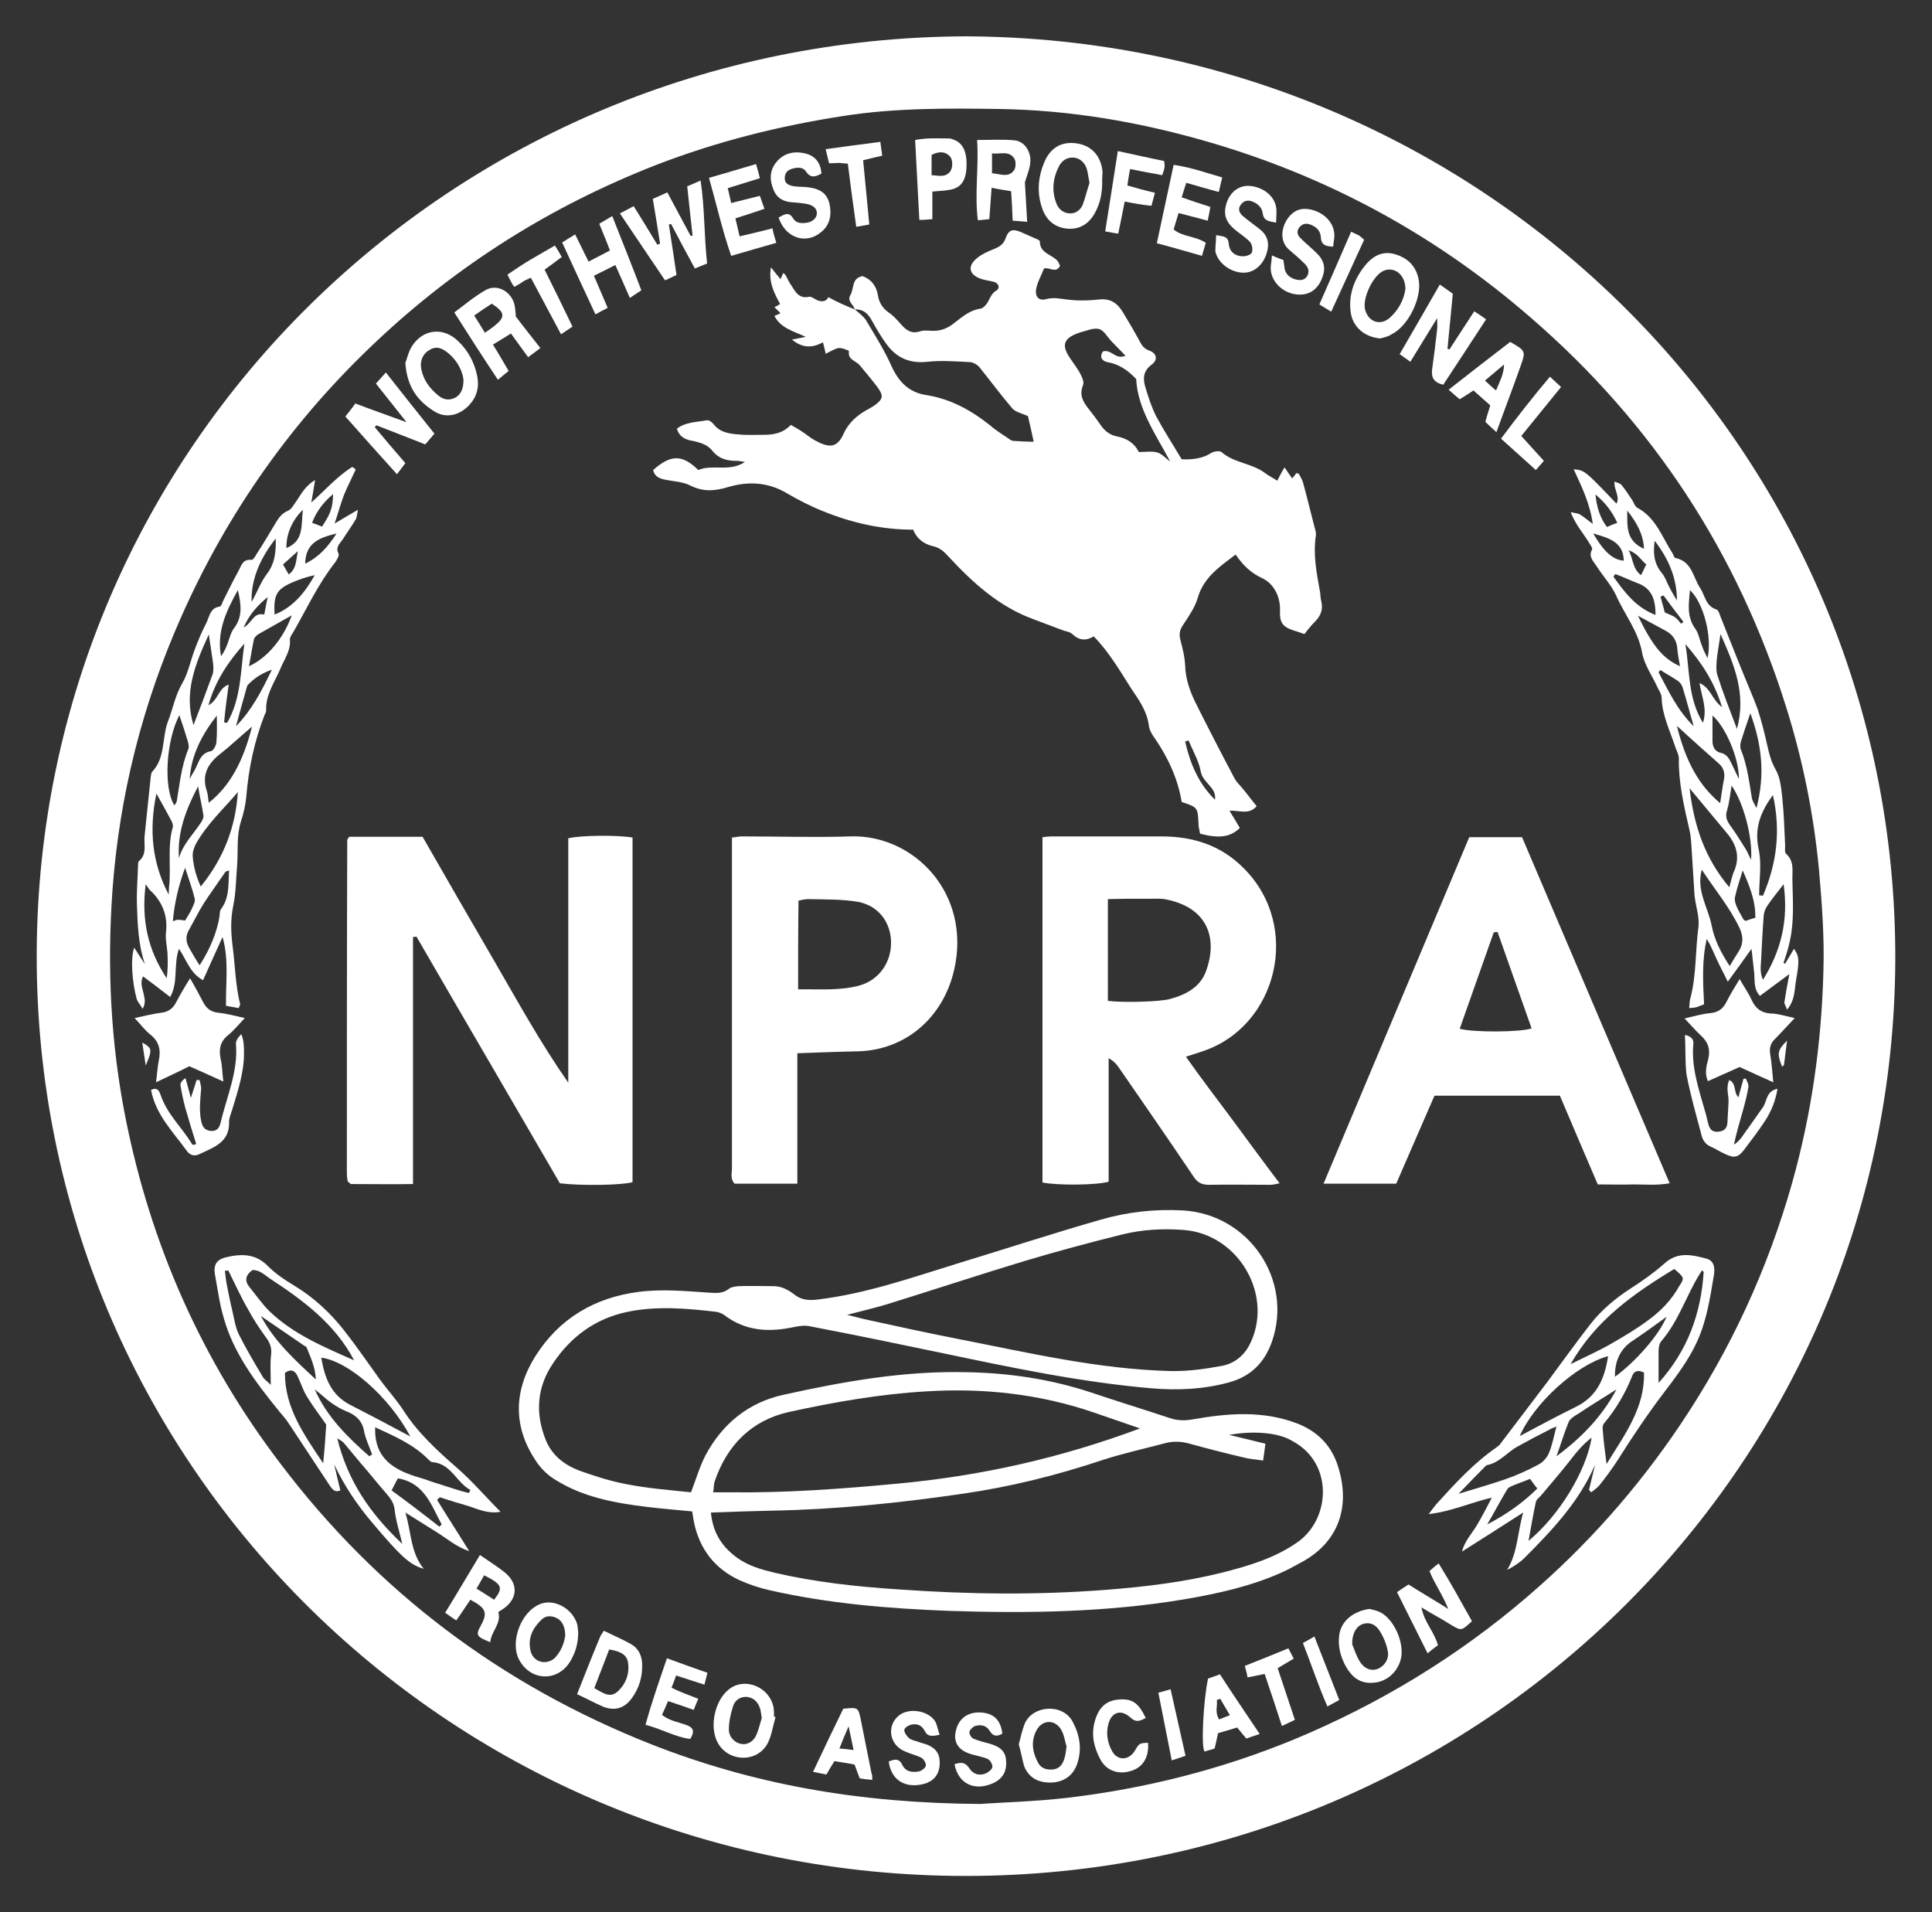 <?xml version="1.0" encoding="utf-8"?>
<!-- Generator: Adobe Illustrator 25.4.1, SVG Export Plug-In . SVG Version: 6.00 Build 0)  -->
<svg version="1.1" id="Layer_1" xmlns="http://www.w3.org/2000/svg" xmlns:xlink="http://www.w3.org/1999/xlink" x="0px" y="0px"
	 viewBox="0 0 505.2 500" style="enable-background:new 0 0 505.2 500;" xml:space="preserve">
<rect x="0" y="0" width="505.2" height="500" fill="#333333" stroke="none"/>
<style type="text/css">
	.st0{fill:#FFFFFF;}
</style>
<g>
	<path class="st0" d="M252.6,9.5c135.3,0.6,243.4,108.4,243,241.5c-0.5,133.3-110.2,241.1-246,239.5C116.5,489,9.2,381.9,9.6,249.4
		C10,116.6,118.4,10,252.6,9.5z M256.4,471.7c5.1-0.4,13.9-0.6,22.6-1.6c20.4-2.4,40.2-7.4,59.2-15.2c22.4-9.3,42.9-21.7,61.3-37.5
		c15.4-13.2,28.6-28.1,39.9-44.9c13.1-19.5,22.8-40.5,29.2-63.1c5.1-18.1,7.7-36.5,8.2-55.3c0.3-9.1-0.4-18.1-1.2-27.2
		c-1.4-14.3-4.2-28.2-8.5-41.9c-12.6-40.3-34.9-74.4-67-102.1c-24.9-21.6-53.3-37-85.2-46.1c-17.5-5-35.2-8-53.4-8.3
		c-13.6-0.2-27.3-0.3-40.8,1.8c-16.9,2.6-33.3,6.7-49.3,12.9C144.1,53.9,119.9,69.1,98.7,89c-22.1,20.7-39.2,44.9-51.4,72.5
		c-10.1,22.8-16.1,46.6-17.9,71.4c-1.4,19.9-0.5,39.6,3.4,59.3c6.6,33.3,20,63.6,40.6,90.6c25.3,33.4,57.7,57.8,96.9,73.3
		C196.8,466.5,224.3,471.5,256.4,471.7z"/>
	<path class="st0" d="M223.5,80.9c-0.3-1.3-2.1-2.1-1.1-3.8c1-1.7,0.2-4.4,3.2-4.9c2.3,0.9,3.6,2.6,4,5.2c0.3,1.8,1.3,3.3,2.9,4.4
		c1.2,0.8,2.1,1.9,3.1,3c1.4,1.6,2.8,2.6,5.1,1.8c0.9-0.3,2.1-0.1,3.1-0.1c2.2,0.1,4.1-0.7,5.8-2.1c2.1-1.6,4-3.3,6.8-3.7
		c0.7-0.1,1.5-1,1.9-1.7c0.6-1.1,1-2.3,2.2-3c1.1-0.7,0.7-1.9-0.6-2.3c-1.1-0.3-2.3-0.4-3.4-0.8c-3.2-1.1-3.6-3.4-0.9-5.5
		c1.2-1,2.7-1.6,4.1-2.2c1.5-0.6,2.7-1.2,3.3-3c0.8-2.2,1.9-2.4,4-1.5c1.2,0.5,2.4,1.1,3.6,1.6c0.5,0.2,1.3,0.5,1.3,0.8
		c0,3.2,3.2,3.4,4.7,5.2c0.3,0.4,0.4,0.9,0.6,1.2c-1.1,2.1-2.7,0.3-4.2,0.7c-0.6,1.6-1.6,3.3-2,5.1c-0.5,2.2,0.6,3.5,2.6,2.9
		c1.9-0.5,3.5-0.1,5.3,0.1c2.8,0.4,5.8,0.3,8.6,0c2.9-0.3,4.7,1,6.1,3.3c1.5,2.5,3,5,4.4,7.6c0.6,1.2,1.2,2,2.6,2.5
		c1.9,0.7,2.2,2.4,0.6,3.6c-2.6,1.9-2.3,4.2-1.5,6.6c0.7,2.3,1.5,4.7,2.6,6.9c2.1,3.9,4.5,7.6,6.7,11.3c2.9,0.1,5.5-0.2,7.8-1.7
		c0.7-0.4,2.1-0.6,2.6-0.2c3.3,2.9,8,2.9,11.4,5.5c0.9,0.7,2,1.2,3.2,2c0.5-1,1-2,1.9-3.5c0.8,1.2,1.4,2.1,2,2.9
		c0.5-0.6,0.8-1,1.1-1.4c0.3,0.1,0.6,0.1,0.7,0.3c0.5,0.9,1,1.8,1.2,2.8c0.9,3.3,1.7,6.7,2.6,10.1c0.2,1,0.7,2.1,0.6,3
		c-0.8,5.1,0.2,10.1,1.1,15c0.1,0.8,0.1,1.6,0.3,2.3c0.5,2.1-0.1,3.8-1.6,5.3c-1,1-1.9,2.1-2.8,3.3c-1.1-0.4-2-0.7-3-1
		c-2.7-0.9-3.5-2.1-3.4-4.9c0.2-3.7-1.5-7.3-4.8-8.8c-2.8-1.3-4.9-3.3-6.8-6.1c-4.2,3.2-8.3,5.9-9.9,11.3c-0.7,2.5-2.4,4.9-3.9,7.2
		c-0.8,1.2-1,2.2-0.7,3.6c0.6,2.3,1.2,4.6,1.3,6.9c0.1,3.5,1.2,6.6,2.7,9.7c3.3,6.6,6.7,13.2,10.2,19.8c0.6,1.1,1.6,2,2.4,3
		c1.1,1.4,2.2,2.8,3.4,4.3c-2.1,2.4-4.6,1-7.1,1.2c1,1.6,1.9,3.1,2.7,4.5c-2.5,2.4-5.3,2.8-10.4,1.5c-0.1-0.8-0.4-1.6-0.4-2.5
		c-0.2-4.4-0.2-4.4-4.4-5.8c-1-6.1-3.6-11.7-7.2-16.9c-0.7-0.9-1.3-2.1-1.4-3.2c-0.5-3.6-2.5-6.5-4.5-9.4c-3-4.7-5.8-9.6-9.9-13.8
		c-2,1.2-3.8,1.1-5.6-0.6c-0.6-0.6-1.7-0.7-2.5-1c-2.6-1-5.1-1.9-7.7-2.9c-9-3.3-15.8-9.5-22.2-16.4c-1.1-1.2-2.2-2.3-4.1-2.7
		c-2.2-0.5-4.2-1.9-5.1-4.3c-8.3,0-16.1-1.8-23.5-4.8c-3.3-1.3-6.4-2.9-9.5-4.7c-4.8-2.9-10-3.2-15.2-1.7c-3.6,1.1-6.7,1.4-10.2-0.4
		c-1.8-0.9-4-1-6.1-1.4c-1.6-0.3-3.1-0.7-3.5-2.6c4.6-4.1,7.6-4.1,11.8,0c3.7-1.6,8.1,0.6,12.2-2.1c-1-0.2-1.7-0.3-2.3-0.3
		c-2.5,0-4.6-0.6-6.2-2.6c-1.2-1.6-3.2-2.2-5.1-2.6c-1.8-0.3-3.5-0.9-4.2-3.2c2.3-1.8,5.2-1.7,7.8-2.2c0.5-0.1,1.3,0.4,1.7,0.9
		c1.7,2.3,4.2,2.6,6.6,2.8c2.1,0.2,4.2,0.1,6.3,0.1c2.7,0,5.2-0.3,7.4-2.6c1.1,0.6,2.1,1.2,3,1.8c1.1,0.7,2.1,1.6,3.2,2.2
		c3.8,2.1,5.9,2.1,7.6-1.7c1.3-2.9,3.7-5,6.6-6.5c0.7-0.4,1.4-0.8,2-1.3c1.5-1.2,1.8-2,0.7-3.7c-1.5-2.2-3.4-4.3-5.1-6.4
		c-1-1.2-3.2-1.4-2.8-3.7c0-0.1-1.8-0.9-2.7-0.8c-1.1,0.2-2.1,0.9-3.4,1.5c-0.2-1-0.4-1.9-0.7-3c-2.7,1.5-5.3,1.6-8.1-0.7
		c1.4-0.3,2.5-0.5,3.6-0.7c-3.1-1.5-6.5-2.2-8.2-5.5c0.5-0.2,1-0.4,1.6-0.7c-0.5-0.5-1-1-1.6-1.6c0.5-0.2,0.9-0.4,1.5-0.8
		c-1.6-2.9-3.1-5.9-2.4-9.6c0.8,1,1.4,1.8,2.5,3.1c0.3-0.7,0.5-1.1,0.7-1.6c0.3,0.2,0.5,0.4,0.6,0.5c0.5,0.9,0.9,1.9,1.5,2.7
		c1.1,1.7,2,3.6,4.7,3c0.6-0.1,1.4,0.6,2.1,0.9c1.4,0.6,2.5,0.2,2.9-0.8C219.1,79.1,221.3,80,223.5,80.9c1.1,0.9,2.3,1.8,3,2.9
		c2.3,3.9,4.8,7.8,6.6,11.9c1.9,4.1,4.5,6.9,9.1,7.6c6.4,1,11.8,4,16.8,8c1.6,1.4,3.5,2.5,5.2,3.7c0.3,0.2,0.7,0.3,1.1,0.3
		c1.6,0.1,3.2,0.2,5,0.2c-0.5-2.3-1-4.7-1.5-6.7c-1.5-0.7-3.1-1-4-1.9c-3-3.5-5.8-7.3-8.7-10.9c-0.5-0.6-1.5-1.2-2.3-1.3
		c-3.8-0.2-7.6-0.5-11.3-0.1c-4.6,0.5-8-1-10.6-4.5c-1.4-1.9-2.6-3.9-3.7-5.9C227.2,82.3,226,80.8,223.5,80.9z M294.3,93
		c-1.4-1.4-2.6-2.7-3.8-3.9c-1-1.1-1.9-2.8-3.2-3.1c-1.4-0.3-3.2,0.5-4.8,0.9c-0.6,0.2-1.2,0.4-1.8,0.7c-2.2,1.1-2.8,2.5-1.7,4.7
		c0.9,1.7,2.2,3.2,3.2,4.9c0.6,1.1,1.4,2.6,1,3.5c-1,2.5-0.1,4.2,1.3,6c1.1,1.4,2.2,2.8,3.2,4.3c1.1,1.6,2.4,2.7,4.3,3.1
		c2.6,0.5,4.6,1.7,5.8,4.1c1.7,0,3.4-0.3,4.8,0.1c1.3,0.4,2.3,1.6,3.4,2.4c-3.8-7.2-8.5-13.7-8.9-21.6c-2.2-2.3-4.5-3.9-7.5-4.4
		c-1.4-0.3-2.2-1.3-1.2-2.8C290.6,91.2,291.7,94.2,294.3,93z M310.8,193.6c-0.3,0.1-0.6,0.2-0.9,0.3c1.3,5.7,3.5,11,7.8,15.2
		c0.5-3.2-3.1-4.3-3.7-7.3C313.5,199,311.9,196.3,310.8,193.6z"/>
	<path class="st0" d="M180.7,390.2c1.4-3.7,2.3-6.8,3.8-9.7c4.4-8.2,11.2-13.8,20.4-15.8c15.8-3.5,31.6-6.3,47.9-5.9
		c11.1,0.2,21.9,1.8,32.5,5.3c6.8,2.3,13.7,4.4,20.6,6.7c2.1,0.7,4,0.7,6.2,0.3c9.1-1.6,18.2-2.3,27.1,1.1c5.1,2,8.6,5.4,10.4,10.4
		c3.7,10.6,0.9,20.3-9.1,25.8c-1.7,0.9-3.4,1.9-5.2,2.7c-8.2,3.7-16.9,5.6-25.7,7.1c-20.4,3.4-41,3.7-61.6,3
		c-15.7-0.6-31.4-1.9-46.8-5.4c-2.7-0.6-5.3-1.5-7.8-2.6c-6.5-3-10.4-8.1-11.9-15c-0.2-0.9-0.3-1.8-0.5-3c-4-0.4-8-0.7-12-1.2
		c-8.2-1-16.4-2.5-23.5-6.9c-2.1-1.2-4-3-5.3-5c-6.1-9-5.9-18.4-0.2-27.5c6.2-9.8,15.4-15.3,27-16.8c6.2-0.8,12.3-0.2,18.4,0.2
		c1.8,0.1,3.6,0.3,5.2-1c0.6-0.5,1.7-0.6,2.6-0.7c3-0.1,6,0,9,0c2.1,0,3.8,0.9,5.4,2.1c1.8,1.5,3.8,1.7,6.2,1.4
		c12.6-1.5,24.5-5.7,36.5-9.4c12.5-3.8,25-7.9,37.6-11.5c6.9-2,14.1-2.8,21.4-2.4c17.3,1,28.9,18.2,23.3,34.3
		c-1.9,5.4-5.4,9-11,10.6c-6.8,1.9-13.7,2.2-20.6,1.6c-18.5-1.6-36.5-5.4-54.6-9.2c-11.5-2.4-23.1-4.8-34.6-7
		c-1.3-0.3-2.8-0.1-4.2,0.2c-6.5,1.4-12.7,1.1-18.3-3.2c-0.6-0.4-1.4-0.7-2.1-0.8c-7.8-0.9-15.7-1.6-23.5,0.1
		c-8.2,1.8-14.5,6.5-19.1,13.4c-4.2,6.2-4.7,13-1.9,20c1.6,4,4.8,6.5,8.7,8c3.9,1.4,7.9,2.7,12,3.5
		C168.8,389.1,174.7,389.6,180.7,390.2z M185.9,395.5c0.5,5.4,3,9.1,7.1,12c2.9,2,6.1,2.9,9.4,3.7c10.7,2.5,21.7,3.7,32.7,4.4
		c18.1,1.3,36.2,1.5,54.2,0.1c10.2-0.8,20.3-2,30.3-4.5c7-1.8,13.9-3.8,19.9-8.1c7-5.1,8.6-15.7,3.2-22.4c-1.3-1.7-3.2-3.1-5.1-4.1
		c-3.7-2.1-10.2-2.5-16.2-1.4c3.4,0.8,6.3,1.5,9.5,2.3c-0.2,1.5-0.4,2.8-0.6,4.4c-2-0.3-3.6-0.4-5.1-0.8c-4.7-1.1-9.4-2.3-14.1-3.6
		c-2.1-0.6-4.1-0.7-6.2-0.2c-5.6,1.5-11.2,2.7-16.7,4.5c-12,4-24.1,7-36.6,8.8c-16.5,2.4-33,4.1-49.7,4.4
		C196.8,395.1,191.6,395.3,185.9,395.5z M221.5,343.8c2,0.5,3.2,0.8,4.4,1.1c8.2,1.8,16.4,3.6,24.6,5.2c18.4,3.6,36.6,7.9,55.5,8.4
		c4.4,0.1,8.9-0.5,13.2-1.3c3.2-0.5,5.8-2.4,7.4-5.3c6.8-12.8-2.6-29.3-17.2-30.3c-5.4-0.4-10.8-0.1-16,1.2
		c-8.5,2.1-17,4.4-25.4,6.9c-11.9,3.6-23.7,7.5-35.6,11.2C229.2,341.9,225.7,342.7,221.5,343.8z M298.1,373.5
		c-4.3-1.5-8.1-2.8-11.9-4.1c-14.2-4.9-28.9-6.5-43.8-5.6c-12.2,0.7-24.2,2.8-36.1,5.4c-9.8,2.2-16.2,8.7-19.4,18.1
		c-0.3,0.8-0.2,1.7-0.4,2.9c1.7,0,2.9,0,4.2,0c14.8,0.2,29.6-0.9,44.4-2.3C256.4,385.9,277.2,381.3,298.1,373.5z"/>
	<path class="st0" d="M108,245c0,21.4,0,42.8,0,64.6c-5.7,0.1-11.1,0-16.3,0c-0.4-0.4-0.5-0.5-0.6-0.5c-0.1-0.1-0.2-0.2-0.2-0.3
		c-0.1-0.6-0.2-1.3-0.2-1.9c0-29.1,0-58.1,0.1-87.2c0-0.2,0.2-0.4,0.5-0.9c6.3,0,12.6,0,19.2,0c6.2,10.8,12.4,21.6,18.7,32.4
		c6.2,10.7,12.2,21.6,19.4,31.9c0-21.3,0-42.7,0-63.9c3.2-0.8,12.6-0.9,16.8-0.2c0,30,0,60,0,90.1c-2.6,0.8-13.3,1-19,0.3
		c-12.4-21.4-25-42.9-37.5-64.5C108.5,245,108.2,245,108,245z"/>
	<path class="st0" d="M272.6,309.2c0-30,0-60,0-90.3c0.9-0.1,1.8-0.2,2.7-0.2c9.4,0,18.9,0,28.3,0c8.4,0,15.7,2.3,21.7,8.4
		c15.2,15.3,8.6,41.2-10.6,47.7c-1.4,0.5-2.7,0.9-4.6,1.5c4,5.7,8.1,11,12.1,16.4c4,5.4,8,10.9,12.4,16.7c-1,0.2-1.7,0.4-2.4,0.4
		c-5.4,0-10.8-0.1-16.1,0c-2,0-3.1-0.7-4.1-2.3c-6.4-9.5-12.9-18.9-19.4-28.3c-0.6-0.9-1.4-1.8-2.7-2.5c0,10.8,0,21.6,0,32.3
		C286.7,309.9,276.7,310,272.6,309.2z M289.7,261.7c3.6,0.5,13.5,0.3,16.3-0.5c4.1-1.1,7.8-3.1,9.3-7.1c3.2-8.5,0.7-16.7-10.3-18.9
		c-1.3-0.3-2.6-0.2-3.9-0.2c-2.2,0-4.4,0-6.7,0c-1.5,0-3,0.1-4.7,0.1C289.7,244.2,289.7,252.9,289.7,261.7z"/>
	<path class="st0" d="M375.1,286.5c-3.4,7.8-6.7,15.4-10,23c-6.3,0-12.4,0-19,0c12.8-30.4,25.4-60.4,38.1-90.6c4.5,0,8.9,0,13.8,0
		c12.7,29.9,25.6,60,38.6,90.5c-3.4,0.6-6.4,0.3-9.3,0.3c-3,0.1-6,0-9.5,0c-3.3-7.7-6.6-15.4-9.9-23.2
		C397,286.5,386.3,286.5,375.1,286.5z M391.6,243.7c-0.3,0-0.6,0-1,0.1c-3,8.4-5.9,16.8-8.9,25.2c3.7,1,16,0.9,18.8-0.1
		C397.5,260.5,394.6,252.1,391.6,243.7z"/>
	<path class="st0" d="M208.5,275.4c0,11.7,0,22.8,0,34.1c-5.7,0-11,0-16.4,0c-1.2-1.2-0.7-2.7-0.7-4c0-17.1,0-34.3,0-51.4
		c0-10.4,0-20.8,0-31.1c0-1.3,0-2.5,0-4c1.1-0.1,1.8-0.3,2.6-0.3c9.4,0,18.9,0.3,28.3,0c16.5-0.6,31.8,14.8,27.2,34.9
		c-2.9,12.6-12.8,21-25.2,21.3C219.2,275,214.1,275.2,208.5,275.4z M208.7,258.7c5.6-0.1,10.8,0.4,16-1c5.1-1.4,8.4-6,8.3-11.4
		c-0.1-5.2-3.3-9.5-8.7-10.5c-4.2-0.7-8.6-0.6-12.9-0.7c-0.9,0-1.7,0.2-2.6,0.4C208.7,243.2,208.7,250.6,208.7,258.7z"/>
	<path class="st0" d="M466.8,252c0.8-1.3,1.5-2.6,2.3-3.9c1.3,1.8,1.5,2.9,0.6,7.9c-0.5,2.6-0.2,5.4-2.4,8c-0.3-0.9-0.7-1.4-0.7-1.9
		c0.3-2.1,0.7-4.3,1.3-7.4c-3.1,2.3-5.4,4-7.7,5.7c-1.7-1.8-1.3-4-1.5-6c-0.2-1.9-0.4-3.8-0.7-6.3c-2.1,2.9-3.9,5.5-6.2,8.6
		c-1.2-2.5-2.2-4.3-3-6.1c-0.8-1.7-1.5-3.5-2.5-5.1c-1.3,5.6-1,11.3-0.7,17.1c-0.6,0.2-1.2,0.5-1.8,0.7c-0.6,0.2-1.2,0.2-2.1,0.3
		c0.1-1.2,0.1-2,0.4-2.9c1.5-5.9,1.2-12.1,2-18.1c0.4-2.7-0.7-5.6-1-8.5c-0.3-4.3-0.5-8.5-0.8-12.8c-0.1-1.5-0.2-3.1-0.6-4.6
		c-1.4-6.1-2.8-12.1-2.7-18.4c0-1-0.6-2-0.9-2.9c-1.4-4.3-3.5-8.4-3.6-13c0-0.8-0.6-1.7-1-2.5c-1.4-3.1-3.5-6-4.1-9.2
		c-1-5.7-4.6-10-6.8-15c-1.3-2.8-3.5-5.1-5.2-7.8c-0.8-1.2-2.1-2.4-1.1-4.2c0.2-0.4-0.5-1.3-0.9-2c-1.5-2.4-3.4-4.5-4.7-7.8
		c1.2,0.3,1.9,0.3,2.4,0.6c1,0.6,1.8,1.3,3.4,2.5c-0.8-5.6-3-9.9-5-14.3c2.9,0.3,2.9,0.3,11.2,9c1-2-0.8-3.7-0.5-5.8
		c0.8,0.4,1.5,0.5,1.8,0.9c1,1.2,1.8,2.5,2.7,3.8c0.5,0.7,0.8,1.9,1.5,2.2c4.8,2.6,6.4,7.6,9.1,11.8c0.3,0.4,0.4,1.2,0.8,1.3
		c4.4,0.9,4.6,5.1,6.5,7.9c1.3,2,1.4,4.7,4.3,5.6c0.4,0.1,0.7,1,0.9,1.6c2.1,5.2,4.1,10.4,6.2,15.5c1.2,3,2.5,5.9,3.6,8.9
		c1,3.1,1.8,6.2,2.5,9.4c0.5,2.2,1,4.3,2.2,6.4c1.3,2.2,1.5,5.2,1.8,7.9c0.4,4,0.5,8,0.7,12c0,0.8-0.2,1.8,0.3,2.2
		c2.2,2,1.5,4.6,1.6,7c0.1,5.3,0.5,10.6-0.7,15.9c-0.4,1.9-1,3.7-1.6,5.5C466.3,251.8,466.6,251.9,466.8,252z M441.8,206.1
		c1.2,10.1,4.1,18.4,10.4,25.9c0.5-1.7,0.7-3,1.3-4.3c1.5-3.6,0.6-6.8-1.8-9.7C448.5,214.2,445.4,210.4,441.8,206.1z M445,227.4
		c-1.5,5.6,1.7,9.9,2.6,14.7c0.7,3.6,2.4,7,4.7,10.5c0.9-1.5,1.6-2.7,2.4-3.9c1.2-2,1.2-3.9,0.1-6.2
		C452.2,237.1,448.4,232.6,445,227.4z M449.8,210c0.4-2.4,0.6-4.3,1-6.2c0.3-1.7-0.1-3.1-1.4-4.2c-3.5-3.1-7-6.2-10.9-9.8
		C440.8,199.2,444.3,205.4,449.8,210z M466.4,231.2c-1.7,2.2-3.1,3.9-4.3,5.7c-0.5,0.7-0.8,1.6-0.9,2.4c-0.3,4-0.5,8-0.7,12
		c-0.1,1.6-0.3,3.1,0.5,4.9C465.8,248.5,467.7,240.5,466.4,231.2z M460,234.1c0.3,0,0.6,0.1,1,0.1c3.6-8.4,4.7-17,2.6-26.3
		c-3.4,4.6-4.9,8.9-3.7,14.3C460.7,226,460,230.1,460,234.1z M454.2,190.6c2.5-9.2-0.7-16.7-4.3-24.8c-0.4,2.8-0.8,4.8-1,6.9
		c-0.1,1.4-0.2,2.9,0.3,4.2C450.6,181.3,452.3,185.6,454.2,190.6z M457.7,186.5c-1,2.9-1.8,5.2-2.5,7.5c-0.2,0.7-0.2,1.6,0.1,2.2
		c1.6,4,2.1,8.3,2.8,12.5c0.1,0.6,0.5,1.2,1.2,2.6C461.6,202.5,460.7,194.7,457.7,186.5z M440.7,168.4c1.2,6.9,0.6,14.1,4.6,20.6
		c1.2-3.6-0.3-6.7-0.9-10.4c3,1.3,3.2,4.3,5.9,6.3C448.2,178.1,444.8,173.1,440.7,168.4z M428.3,161c4,8.2,6.6,11.2,11,13.2
		c-0.3-1.7-0.6-3.2-0.7-4.7c-0.2-2.1-1.2-3.6-3.1-4.6C433.1,163.6,430.7,162.3,428.3,161z M452.8,205.4c-0.4,2.4-0.6,4.5-1.2,6.5
		c-0.5,1.6-0.1,2.6,0.8,3.9c1.5,2,2.8,4.2,4.2,6.4c0.4,0.7,0.7,1.5,1.3,2.6C458.3,218.9,456,210.1,452.8,205.4z M422.4,150.1
		c-0.2,0.2-0.3,0.4-0.5,0.7c2.9,4,5.8,8,11,10c0-4-0.9-7-4.9-8.4C426.2,151.7,424.3,150.8,422.4,150.1z M446.5,172.1
		c1.3-5.6-1.1-14.6-4.6-17.8c-0.3,3.6-0.9,6.9,1.4,10.1c0.9,1.2,1.1,2.9,1.7,4.3C445.3,169.7,445.8,170.7,446.5,172.1z M455.7,227.6
		c-0.7,2.3-1.5,4.6-2,6.9c-0.2,0.8,0.1,1.8,0.4,2.5c0.5,1.2,1.2,2.3,1.8,3.4c0.1,0.2,0.4,0.3,0.6,0.4c0.8-0.3,1.6-0.6,2.5-0.8
		C459.1,235.6,457.5,231.7,455.7,227.6z M454.7,203.7c0.1-5.5-3.6-13.8-6.9-16.6c0,2.3,0,4.5,0,6.7c0,1.5,0.7,2.7,2,3
		c1.9,0.4,2.4,1.7,3.1,3.1C453.5,201.2,454.1,202.4,454.7,203.7z M434.2,175.2c-0.2,0.2-0.4,0.4-0.5,0.6c2.6,4.8,4.8,9.8,9.2,14.1
		c-1.1-3.7-1.9-6.9-2.9-10.1c-0.2-0.7-0.7-1.4-1.3-1.8C437.2,177,435.7,176.2,434.2,175.2z M432.7,141.4c-0.5,3.2-0.2,6,1.9,8.5
		c0.9,1.1,1.3,2.5,2,3.8c0.6,1.1,1.2,2.2,1.9,3.3C438.5,151,436.2,146,432.7,141.4z M416.6,139.5c2.9,4.9,5.2,6.9,8,7.1
		C424.5,141.8,420.9,140.7,416.6,139.5z M425.5,133.5c0.1,3.8-0.6,7.8,4.4,10C429.7,139.5,427.8,136.4,425.5,133.5z M422.9,136.7
		c-1.4-3.1-3.3-5.4-5.7-7.4c0.3,3.1,1.1,6,3,8.5C421.1,137.4,421.8,137.1,422.9,136.7z M435,155.7c-0.3,0.1-0.5,0.2-0.8,0.3
		c0.4,1.6,0.9,3.1,1.1,4.1c1.2,0.6,2,0.8,2.7,1.3c0.6,0.4,1.1,1.1,1.6,1.7c0.2-0.2,0.4-0.3,0.6-0.5C438.4,160.3,436.7,158,435,155.7
		z M429.1,150.4c0.6-1.1,0.9-1.9,1.4-2.8c-1.4-1.1-2.2-2.9-4.6-3.7C427.1,146.3,426.9,148.7,429.1,150.4z"/>
	<path class="st0" d="M93,122.8c-1,2.2-2.1,4.3-3,6.5c-0.9,2.3-1.5,4.6-2.5,7.6c2.2-1.3,3.8-2.3,6.1-3.6c-0.3,1.4-0.3,2.2-0.7,2.7
		c-1.1,1.8-2.3,3.5-3.4,5.2c-0.7,1-1.8,1.9-1,3.5c0.3,0.5-0.4,1.7-0.9,2.4c-4.4,5.6-7.3,11.9-10.8,18c-0.4,0.7-1,1.4-1,2.1
		c0.3,2.9-1.5,5.2-2.5,7.7c-1.5,3.5-3.9,6.8-3.7,10.9c0,0.4-0.2,0.7-0.4,1.1c-2.7,6.9-4.2,14.1-4.8,21.4c-0.2,2.2-0.7,4.4-1.4,6.5
		c-1.2,3.8-0.7,7.7-1,11.6c-0.3,3.5-0.3,7-1,10.4c-0.8,3.8-0.6,7.4-0.1,11.2c0.6,4.9,0.7,9.8,1.9,14.6c0,0.2-0.2,0.5-0.4,1
		c-1-0.2-2.1-0.4-3.3-0.6c-0.1-6.1,0.8-12-0.9-18c-1.8,3.9-3.4,7.5-5.1,11.3c-3.4-1.8-4.3-5.3-6.3-8.2c-1.5,4.2-0.1,8.7-2.3,12.6
		c-2.4-1.9-4.7-3.6-7.1-5.4c-0.8,1.7-0.2,3,0.1,4.3c0.2,1.2,0.8,2.4-0.2,4.2c-0.6-1.1-1.2-1.7-1.5-2.4c-1.3-4.6-1.7-11-0.7-13.6
		c1,1.6,1.9,2.9,2.8,4.3c-1.8-5.2-1.9-10.5-2.1-15.7c-0.1-3.4,0.2-6.7,0.3-10.1c0-0.4,0-0.9,0.2-1.1c2.2-1.8,1.3-4.3,1.5-6.5
		c0.5-5.2,1.1-10.3,1.6-15.4c0.1-0.5,0.1-1.2,0.4-1.5c3.5-3.7,2.5-8.8,4.1-13.1c1.3-3.3,1.9-6.9,3.8-10.1c1.5-2.6,2.1-5.8,3.2-8.7
		c0.9-2.4,1.9-4.8,3.1-7.1c0.8-1.7,1-3.9,3.5-4.2c0.4-0.1,0.6-1,0.9-1.6c1.3-2.5,2.5-5.1,3.9-7.6c0.8-1.4,1.1-3.3,3.5-3
		c0.4,0,1-1,1.4-1.7c1.7-2.6,3.3-5.3,4.9-8c0.8-1.3,1.6-2.5,3.3-3.2c0.9-0.4,1.5-1.7,2.2-2.6c1.2-1.8,2.2-3.8,4.8-5.4
		c-0.4,2.5-0.7,4.2-1,5.9c3.6-3.2,6.7-6.8,10.7-9.3C92.5,122.3,92.8,122.5,93,122.8z M62.2,207.1c-3.8,4.5-8.1,8.4-11,13.6
		c-0.5,1-0.9,2.2-0.8,3.3c0.2,2.6,0.9,5.2,2.1,7.8C58.5,224.4,61.6,216.3,62.2,207.1z M59.9,227.6c-0.6,0.2-0.8,0.3-0.9,0.3
		c-1.9,2.8-3.9,5.5-5.7,8.3c-1.4,2.2-2.5,4.5-3.8,6.8c-1.1,1.8-0.9,3.4,0.1,5.1c0.8,1.4,1.6,2.8,2.6,4.3c2.8-4.3,4.6-8.9,5.2-12.8
		c0.1-0.6,0-1.4,0.4-1.9C60,234.8,59.7,231.3,59.9,227.6z M65.9,190c-3.1,2.6-5.6,5-8.4,7.2c-3.3,2.6-4.8,5.6-3.4,9.7
		c0.3,0.9,0.3,1.9,0.5,3C59.9,205.7,63.5,199.5,65.9,190z M38.1,231.2c-1.2,9.3,0.6,17.3,5.5,24.6c0.3-2.2,0.3-4.3,0.2-6.5
		c-0.1-1.8-0.6-3.6-0.4-5.4c0.5-4.3-0.8-7.8-3.8-10.8C39.1,232.8,38.8,232.2,38.1,231.2z M44.1,233.9c0-0.6,0.1-1.3,0.1-1.9
		c0.6-5.2-0.5-10.6,1-15.8c0.1-0.5-0.2-1.3-0.5-1.8c-1.1-2.1-2.3-4.2-3.8-6.9C38.9,217.1,39.8,225.7,44.1,233.9z M46.9,187
		c-3.5,6.7-4.2,19-1.3,23.6c0.2-0.4,0.5-0.6,0.6-1c0.8-4.6,1.2-9.2,3-13.6c0.3-0.6,0.1-1.5-0.1-2.2C48.4,191.5,47.7,189.3,46.9,187z
		 M50.6,189.6c1.7-4.4,3.4-8.9,5-13.3c0.3-0.9,0.2-2,0.1-3c-0.3-2.3-0.7-4.6-1.1-7.4C51,173.7,48,181.2,50.6,189.6z M58.6,188.9
		c0.3,0,0.5,0.1,0.8,0.1c3.7-6.4,3.5-13.7,4.5-20.7c-4.2,4.7-7.6,9.7-9.4,16.1c2.6-1.3,2.6-4.5,5.3-5.4
		C59.3,182.5,58.9,185.7,58.6,188.9z M65.1,174.2c4.7-2.1,9-7.2,11.2-13.3c-3.2,1.8-5.9,3.3-8.7,4.9c-0.5,0.3-1.1,0.9-1.2,1.4
		C65.9,169.4,65.6,171.7,65.1,174.2z M46.8,224.4c1-3.7,3.8-6.3,5.8-9.4c0.3-0.5,0.7-1.2,0.6-1.8c-0.4-2.5-1-5.1-1.4-7.6
		C48.6,211.7,46.3,217.7,46.8,224.4z M71.8,160.7c5-2,8-5.9,10.5-10.3c-2.1,0.4-4,1.1-5.9,1.9C72.3,154.1,71.5,155.6,71.8,160.7z
		 M48.4,240.7c0.8-1.3,1.5-2.4,2-3.6c0.3-0.7,0.7-1.5,0.5-2.2c-0.6-2.5-1.5-4.9-2.5-8c-1.8,4.9-2.8,9.4-3.2,14
		c0.6-0.2,0.9-0.4,1.3-0.4C47.1,240.5,47.6,240.6,48.4,240.7z M62.2,154.3c-3,5.4-5.6,10.8-4.4,17.3c0.8-1.1,1.3-2.2,1.7-3.3
		c0.5-1.3,0.8-2.8,1.6-3.9C63.6,161.2,63,157.8,62.2,154.3z M49.6,203.7c0.4-0.8,0.8-1.5,1.3-2.3c1.1-2,1.4-4.5,4.3-5
		c0.6-0.1,1.4-1.6,1.4-2.5c0.2-2.3,0.1-4.6,0.1-6.8C52.8,192.1,50,197.4,49.6,203.7z M71.1,175.1c-2.8,1-4.7,2.3-6.3,4
		c-0.2,0.2-0.2,0.5-0.3,0.7c-0.9,3.2-1.8,6.4-2.8,10.1C65.9,185.6,68.4,180.7,71.1,175.1z M72.1,140.8c-4.4,5.6-6.5,11.1-6.3,16.6
		c1.5-2.7,2.4-5.2,3.9-7.2C71.8,147.5,72.2,144.6,72.1,140.8z M79.8,147.4c3.8-1.9,6-4.5,8.2-7.9C83.5,140.6,79.9,141.9,79.8,147.4z
		 M79.2,133.3c-2.9,2.8-4.4,6.5-4.3,10C79.6,141.4,78.7,137.2,79.2,133.3z M84.2,137.7c2.3-3.5,2.8-4.9,2.9-8.5
		c-2.5,2.1-4.3,4.4-5.5,7.5C82.7,137.1,83.5,137.4,84.2,137.7z M70,156.1c-2.6,2.2-4.8,4.5-6.3,8c2.3-1.3,2.6-4.1,5.4-3.4
		C69.4,159,69.7,157.6,70,156.1z M77.9,144.1c-1.3,1.2-2.6,2.3-3.9,3.5c0.5,0.9,1,1.7,1.5,2.6C77.6,148.7,77.4,146.3,77.9,144.1z"/>
	<path class="st0" d="M415.5,389.6c0.5-2.2,1.1-4.4,1.6-6.6c-4.2,9.7-11.2,17.1-18.5,24.4c-1.2,1.2-2.8,2.2-4.5,3.1
		c2.8-4.6,2.7-9.8,4.2-15c-5.6,3.6-10.8,6.9-16,10.2c0.7-2.8,2.6-4.7,3.9-6.9c1.3-2.2,2.5-4.5,3.9-7.2c-5.6,1.3-10.5,3.6-16.5,4.3
		c0.9-1.2,1.4-1.9,1.9-2.5c4.9-5.4,9.8-10.8,15.9-15c0.4-0.3,0.8-0.6,1.1-1.1c4-5.3,8-10.5,12-15.8c3.8-5.1,7.5-10.3,11.4-15.3
		c2.9-3.7,6.5-6.7,10.5-9.3c3.1-2,6.1-4.1,8.8-6.5c3.5-3.2,7.2-2.3,11-1.3c1.8,0.5,2.3,2,2,4.1c-2.3,14.4-3.7,18.7-12.7,30.4
		c-4.5,5.9-8.6,12-12.5,18.2c-1.5,2.3-3.1,4.5-4.8,6.6c-0.6,0.7-1.4,1.2-2.1,1.8C415.9,390,415.7,389.8,415.5,389.6z M437.8,331.8
		c-10.5,6.4-20.5,13.3-27.1,24.9c4-2,7.4-3.5,10.7-5.4c3.3-1.9,6.5-3.8,9.6-6.1c3.3-2.4,6.1-5.3,8.1-8.9
		C440.5,334.2,440.5,334.1,437.8,331.8z M420.5,354.6c-8.4,2.3-19.4,12.4-23.1,20.9c5.1-2.7,9.9-5.3,14.8-7.7
		C417.6,365.1,419.6,360.5,420.5,354.6z M381.4,390.6c4.6-1.4,8.4-2.5,12.2-3.8c2.9-1,5.8-2.3,8.6-3.8c1.2-0.6,2.3-1.8,2.8-3
		c0.9-2.1,1.3-4.4,2-7c-0.9,0.4-1.4,0.5-1.8,0.8c-2.8,1.4-5.6,2.9-8.3,4.4c-2.8,1.5-4.8,4.3-8.1,4.9c-0.1,0-0.2,0.2-0.3,0.2
		C386.3,385.5,384.1,387.8,381.4,390.6z M433.7,361.6c7.7-8.5,11.1-18.3,11.8-29c0-0.1-0.3-0.3-0.5-0.4c-0.2,0.4-0.4,0.7-0.6,1
		c-3.5,5.7-5.5,12.3-10,17.5c-0.5,0.6-0.7,1.7-0.7,2.5C433.7,355.9,433.7,358.7,433.7,361.6z M399.7,402.9
		c8.1-6.7,15.1-18.3,16.5-27c-2.3,1.8-3.9,3.7-5.5,5.8c-2.5,3.2-5.1,6.2-7.7,9.3c-0.5,0.6-1.3,1.1-1.4,1.8
		C400.9,396,400.4,399.1,399.7,402.9z M420.1,382.8c4.9-7.9,10-14.7,9.8-23.9c-1.2-0.6-2.5-0.7-3.1,0.9c-1.8,4.5-4.2,8.6-7.3,12.3
		c-0.4,0.4-0.5,1.2-0.4,1.8C419.3,376.5,419.6,379.1,420.1,382.8z M422.7,363.3c-3.6,2.3-6.8,4.2-9.9,6.3c-1,0.6-2.2,1.3-2.6,2.2
		c-1.2,2.9-2.1,6-3.2,9C413.4,376,418.8,370.6,422.7,363.3z M400.1,386.7c-1.3,0.5-2.6,1-3.9,1.5c-0.7,0.3-1.6,0.6-2,1.1
		c-1.8,3-3.5,6.2-5.3,9.3c5-2.6,9.4-5.7,13.1-9.4C401.2,388.3,400.8,387.6,400.1,386.7z M435.8,344.3c-3,2.2-5.9,4.3-8.9,6.3
		c-3.1,2-4.7,5.2-4.6,9.4C428.1,355.7,433.9,348.9,435.8,344.3z"/>
	<path class="st0" d="M114.3,392.2c2.7,4.4,5.5,8.7,8.4,13.4c-3.3-1.1-5.7-3.2-8.4-4.9c-2.6-1.6-5.2-3.3-8.3-5.2
		c1.6,5.2,1.3,10.4,4.8,14.7c-3.6-1-6-3.2-13.5-12.1c-3.9-4.6-7.3-9.6-9.9-15.2c0.5,2.2,1,4.4,1.6,6.8c-1.6,0.7-2.2-0.5-2.8-1.3
		c-3.5-5.3-7-10.6-10.5-15.9c-0.8-1.3-1.8-2.4-2.8-3.6c-6-7.4-11.8-15-14.4-24.3c-1.1-3.7-1.6-7.6-2.3-11.4
		c-0.4-2.4,0.4-3.8,2.7-4.4c4.1-1,7.9-1.1,11.2,2.3c2,2,4.4,3.6,6.9,5.1c5.1,3.1,9.4,7.1,13,11.7c3.3,4.2,6.3,8.6,9.4,12.9
		c1.9,2.6,4.1,5,5.9,7.7c3.8,6,8.9,10.7,14.3,15.4c3.9,3.4,7.3,7.4,11.3,11.4c-3.4,0.6-5.9-0.7-8.4-1.5c-2.5-0.7-5-1.5-7.5-2.3
		C114.7,391.8,114.5,392,114.3,392.2z M92.6,355.7c-5-9.5-13.2-15.6-21.9-21.3c-1.5-1-2.8-2.4-4.7-2.3c-1.8,1.3-2.1,2.8-0.8,4.4
		c1.7,2.1,3.3,4.4,5.2,6.3C76.7,348.9,84.7,352.2,92.6,355.7z M107.3,375.6C101.6,365,91,355.9,84,355c0.9,5.2,2.5,9.8,7.7,12.4
		C96.6,369.9,101.5,372.5,107.3,375.6z M98.1,373.2c-0.3,8.4,5.2,11.3,11.7,13.2c1,0.3,2,0.6,3,1c2.6,0.8,5.2,1.7,7.9,2.5
		c0.6,0.2,1.3,0.3,1.9,0.5c0.1-0.3,0.3-0.5,0.4-0.8c-3.7-2-5-6.9-10-7.3c-0.3,0-0.7-0.4-0.9-0.6C108.1,377.6,103,375.5,98.1,373.2z
		 M59.7,332.2c-0.3,0-0.6,0.1-0.9,0.1c0.2,1.4,0.3,2.8,0.6,4.1c0.4,2,0.8,4.1,1.3,6.1c0.5,2.1,0.8,4.4,1.7,6.3
		c1.9,3.8,4.1,7.5,6.3,11.2c0.4,0.7,1.1,1.1,2.1,2.1c0-3.1-0.2-5.6,0.1-8c0.2-1.8-0.4-3.2-1.5-4.6c-1.6-2.2-3.1-4.5-4.4-6.9
		C63,339.2,61.4,335.6,59.7,332.2z M105.2,403.7c-0.8-3.4-1.7-6.1-2-8.9c-0.2-1.9-1.1-3-2.2-4.3c-2.2-2.5-4.3-5.2-6.5-7.7
		c-1.5-1.8-3-3.6-4.5-5.4c-0.4-0.5-1-0.8-1.8-1.3C90.9,387.2,96.8,395.8,105.2,403.7z M85.3,372.5c-1.5-2.2-3.3-4.5-4.9-7.1
		c-1.1-1.7-1.7-3.7-2.6-5.6c-0.8-1.7-2-1.8-3.3-0.8c0,9.1,4.9,16,10,23.6C84.9,378.9,85.1,375.8,85.3,372.5z M96.6,380.8
		c0.2-0.2,0.4-0.3,0.7-0.5c-0.7-2-1.7-4-2.1-6.1c-0.5-2.8-2.3-4.3-4.7-5.2c-2.6-1.1-4.7-2.7-6.7-4.5c-0.5-0.4-1-0.8-1.5-1.2
		C85.5,370.5,90.9,375.8,96.6,380.8z M114.9,399.2c0.2-0.2,0.4-0.4,0.6-0.6c-2.7-4.9-4.4-10.7-11.2-12c-0.1,0-0.3,0-0.3,0
		c-0.5,0.9-0.9,1.8-1.6,3.1C106.5,392.7,110.7,395.9,114.9,399.2z M82.6,360.7c-0.2-3.4-1.4-5.8-2.4-8.3c-0.1-0.2-0.3-0.4-0.6-0.5
		c-3.6-2.5-7.2-4.9-11.4-7.8C71.9,350.9,77,355.5,82.6,360.7z"/>
	<path class="st0" d="M469.3,266.2c-2,2.1-3.4,3.7-5,5.3c-1.3,1.2-1.7,2.5-1.4,4.2c0.4,2.3,0.5,4.5,0.8,7.3c-3.3-1.5-6-2.7-8.8-4
		c-2.7,1.2-5.4,2.4-8.3,3.7c-0.9-2-0.4-4,0.1-5.8c0.6-2.6-0.1-4.5-2-6.2c-1.3-1.2-2.5-2.6-4.2-4.4c2.6-0.6,4.6-1.2,6.8-1.4
		c2.1-0.2,3.3-1.2,4.2-3c0.9-1.8,2-3.6,3.4-5.9c1.2,2.1,2.4,3.8,3.2,5.6c1,2.1,2.4,3.2,4.8,3.4C464.7,265,466.6,265.6,469.3,266.2z"
		/>
	<path class="st0" d="M40.8,283c0.3-2.3,0.4-4,0.7-5.6c0.6-2.7,0.2-5-2.2-6.9c-1.4-1.1-2.4-2.5-4.1-4.3c2.7-0.6,4.8-1.1,7-1.4
		c1.9-0.2,3.1-1.2,3.9-2.8c1-1.9,2.1-3.8,3.6-6.2c1.4,2.4,2.4,4.3,3.4,6.2c0.8,1.6,2,2.6,3.9,2.8c2.2,0.2,4.3,0.8,7,1.4
		c-1.7,1.8-2.9,3.3-4.4,4.5c-2.1,1.7-2.4,3.8-1.9,6.2c0.4,1.7,0.4,3.5,0.7,5.9c-3.3-1.5-5.9-2.7-8.9-4C47,280.1,44.3,281.3,40.8,283
		z"/>
	<path class="st0" d="M172.6,63.7c-0.6-3.8-1.2-7.6-1.9-11.7c1.2-0.5,2.3-1,3.8-1.7c2.1,3.9,4.1,7.7,6.1,11.4c0.2,0,0.3-0.1,0.5-0.1
		c-0.5-4.2-0.9-8.4-1.4-12.9c1.1-0.4,2.1-0.9,3.5-1.5c1.1,7.3,0.9,14.4,1.7,21.7c-1,0.4-2,0.8-3.2,1.3c-2.2-4-4.2-7.8-6.2-11.6
		c-0.2,0-0.4,0.1-0.6,0.1c0.7,4.3,1.3,8.6,2,13.2c-0.9,0.4-1.8,0.9-3,1.4c-3.9-5.8-7.8-11.5-11.8-17.5c1.2-0.6,2.3-1.2,3.6-1.9
		c2.2,3.5,4.2,6.8,6.2,10.1C172.1,63.9,172.3,63.8,172.6,63.7z"/>
	<path class="st0" d="M106.3,110.4c-2.9-3.7-5.4-6.8-8-10.1c0.8-0.9,1.5-1.7,2.6-2.9c4.3,5.5,8.4,10.6,12.7,16
		c-0.8,0.9-1.5,1.8-2.4,2.8c-4.4-1.7-8.6-3.4-12.8-5c-0.1,0.2-0.3,0.3-0.4,0.5c2.6,3.1,5.2,6.2,8,9.4c-0.7,0.9-1.3,1.7-2.2,2.9
		c-4.6-5.1-9-10-13.5-15.1c0.9-1.1,1.7-2.1,2.6-3.4C97.1,107.1,101.4,108.6,106.3,110.4z"/>
	<path class="st0" d="M376.5,74.4c1.3,0.9,2.3,1.6,3.4,2.4c-0.5,4.9-0.9,9.6-1.4,14.4c0.2,0.1,0.4,0.1,0.5,0.2
		c2.1-3.2,4.2-6.5,6.5-10c1.1,0.7,2,1.3,3.1,2.1c-3.8,5.8-7.5,11.5-11.2,17.1c-2.5-0.6-3.2-1.9-2.9-4.1c0.5-3.5,0.9-6.9,1.3-10.4
		c0.1-0.7,0-1.4,0-2.9c-2.5,4.1-4.7,7.6-7,11.4c-1.1-0.8-1.8-1.3-2.8-2C369.6,86.4,373,80.5,376.5,74.4z"/>
	<path class="st0" d="M106,94.9c0.4-1,0.8-3,1.8-4.5c3-4.5,8.3-4.9,12.1-1.1c2.6,2.5,4.2,5.6,4.9,9.1c0.6,3.2-0.3,5.9-2.7,8.1
		c-2.4,2.2-5.6,2.8-8.3,1.2C109.3,105,106.4,101.2,106,94.9z M121.2,99.3c-0.3-2.4-1.6-4.9-3.8-6.8c-1.4-1.2-3-2.2-4.9-1.1
		c-1.9,1-2.8,2.9-2.3,5.3c0.6,2.8,2.2,4.9,4.4,6.7c1.3,1.1,2.8,1.4,4.4,0.6C120.5,103.2,121.2,101.7,121.2,99.3z"/>
	<path class="st0" d="M118.8,81.7c2.8-2.1,5.3-4.2,8.1-5.8c2.8-1.7,6.4,0,7.5,3.3c0.4,1.3,0.4,2.8,0.5,3.6c2.2,2.9,4.2,5.4,6.4,8.2
		c-1,0.8-2,1.5-3.2,2.4c-1.5-2.1-2.9-4-4.5-6.2c-1.6,1-3,1.9-4.7,2.9c1.5,2.4,2.7,4.5,4.1,6.9c-0.9,0.7-1.7,1.4-2.8,2.3
		C126.2,93.3,122.6,87.7,118.8,81.7z M126.8,87c1-0.7,1.8-1.2,2.5-1.8c2.9-2.3,2.8-3.5-0.7-5.8c-1.4,0.9-2.9,1.9-4.6,3.1
		C125,84.1,125.9,85.5,126.8,87z"/>
	<path class="st0" d="M360.9,88.5c-4.3-0.4-7.2-3.2-7.7-6.8c-0.6-4.3,0.7-8.2,3.3-11.7c2-2.7,4.6-4.5,8-3.6c3.5,0.9,5.9,3.2,6.5,6.9
		c0.8,4.7-2.8,12-7.1,14.1C362.9,88.1,361.6,88.3,360.9,88.5z M367.5,75.6c0-3.8-2.9-6-5.7-4.8c-2.8,1.2-5.7,7.4-4.8,10.3
		c0.9,3.1,3.9,4.1,6.3,2.1C365.7,81.1,367.1,78.4,367.5,75.6z"/>
	<path class="st0" d="M288.2,47.1c0.1,3-0.4,5.9-1.9,8.6c-1.5,2.7-3.8,4.3-7,4.1c-3.3-0.2-5.6-2.1-6.7-5.1
		c-1.5-4.1-1.2-8.2,0.4-12.1c1.6-4,4.6-5.7,8.6-5.1c3.9,0.6,6.3,3.3,6.7,7.4C288.3,45.5,288.2,46.3,288.2,47.1z M284.9,47.8
		c-0.3-1.4-0.4-2.5-0.7-3.6c-0.6-1.9-2.1-3-3.7-3c-1.8,0-3,1-3.7,2.5c-1.5,3-1.8,6.2-0.6,9.4c0.6,1.6,1.8,2.6,3.5,2.7
		c1.6,0.1,2.8-0.9,3.4-2.2C283.8,51.7,284.3,49.6,284.9,47.8z"/>
	<path class="st0" d="M268,47.7c0.2,3.3,0.4,6.6,0.6,10.3c-1.4-0.1-2.5-0.2-3.8-0.3c-0.1-2.6-0.2-5-0.4-7.7
		c-1.7-0.3-3.2-0.5-5.1-0.9c-0.2,2.9-0.4,5.4-0.6,8.2c-0.9,0.1-1.7,0.2-3,0.3c-0.9-7.1,0.3-13.9-0.2-21c3.6,0,6.7-0.2,9.8,0.1
		c2.5,0.2,4.4,2.9,4.1,5.8C269.3,44.2,268.5,45.9,268,47.7z M259.4,45.3c2.2,0.2,4.3,1.2,5.7-0.7c0.6-0.7,0.6-2.5,0.1-3.2
		c-1.4-2.1-3.7-1-5.8-1.3C259.4,41.9,259.4,43.4,259.4,45.3z"/>
	<path class="st0" d="M51.3,299.1c-1-3.2-2-6.4-2.9-9.6c-0.5-1.9-0.9-3.8-1.2-5.7c-0.1-0.6,0.4-1.3,1.3-1.9c0.4,1.6,0.9,3.1,1.4,5.2
		c0.6-1.9,1.1-3.3,1.5-4.7c0.3,0,0.5,0,0.8,0c0.1,0.7,0.4,1.5,0.4,2.2c-0.2,2.8-0.6,5.6,0,8.5c0.3,1.4,0.8,2.4,2.4,2.6
		c1.7,0.2,2.4-0.8,2.7-2.2c1.6-6.8,4.6-13.3,4-20.5c-0.1-0.8,0.6-1.8,1.4-2.6c0.7,1.7,0.7,3.4,0.7,5.1c0,5-1.6,9.7-3,14.4
		c-0.3,1.1-0.9,2.3-0.9,3.4c0.2,5.4-4,6.7-7.8,8.5c-1.2,0.6-2.4,0.3-3.2-0.8c-3.6-5-8.2-9.5-9.4-16c1.6-0.8,2.1,0.2,2.5,1.3
		c1.7,5.1,5.7,8.6,8.3,13C50.7,299.4,51,299.3,51.3,299.1z"/>
	<path class="st0" d="M440.6,270.6c1.7,0.4,2.3,1.2,2.2,2.3c-0.6,6.1,1.4,11.8,3,17.5c0.4,1.2,0.6,2.5,1,3.8
		c0.4,1.3,1.2,1.9,2.7,1.7c1.4-0.2,2.1-0.9,2.2-2.3c0.1-1.8,0.2-3.6,0.3-5.4c0.1-1.8-0.8-3.7,0.2-5.8c2,1,1,3.3,2.4,4.5
		c0.4-1.7,0.9-3.2,1.3-4.8c0.2,0,0.4-0.1,0.6-0.1c0.3,0.7,0.8,1.5,0.7,2.2c-0.3,1.9-0.8,3.8-1.3,5.7c-0.9,3.1-1.8,6.2-2.5,9.4
		c1.8-1.1,2.6-2.9,3.8-4.4c1.3-1.8,2.5-3.6,3.8-5.4c1.1-1.6,0.8-4.2,3.8-4.8c-0.5,3.1-1.6,5.8-3.2,8.3c-1.7,2.6-3.6,5.1-5.5,7.6
		c-1.6,2.1-2.6,2.3-5.1,1.1c-1.2-0.5-2.3-1.3-3.5-1.8c-1.5-0.6-2.3-1.8-2.6-3.2c-1.4-5.3-2.9-10.5-3.9-15.8
		C440.6,277.5,440.8,274.1,440.6,270.6z"/>
	<path class="st0" d="M332.6,66.8c1.4,0.6,2.1,0.9,3,1.2c0.1,0.6,0.2,1.4,0.3,2.1c0.2,1.4,1.1,2.3,2.4,2.8c1.5,0.6,2.9,0.4,3.5-0.7
		c0.7-1.2,0.3-2.3-0.6-3.2c-1.3-1.3-2.7-2.5-4.1-3.7c-3.5-3-1.3-8.6,1.9-10.2c3.1-1.6,9.5,0.9,9.9,6c0.1,1.1-0.2,2.2-0.3,3.4
		c-1.9-0.1-3.1-0.4-3.2-2.4c-0.1-1.8-1.2-2.8-2.8-3.4c-1.1-0.4-2-0.2-2.8,0.7c-0.8,1-0.6,2,0.2,2.8c1.4,1.4,2.9,2.6,4.3,4
		c1.8,1.7,2.4,3.7,1.6,6c-1.1,3.4-3.5,5.1-6.7,4.8c-3.6-0.3-6.6-3.1-6.9-6.4C332.2,69.6,332.5,68.5,332.6,66.8z"/>
	<path class="st0" d="M318,61.5c1.8,0.3,3.2,0.2,3.3,2.3c0.2,1.9,1.5,3.1,3.4,3.2c0.9,0.1,2.3-0.3,2.6-0.9c0.4-0.7,0.1-2.2-0.4-2.8
		c-1.1-1.2-2.6-2.1-3.9-3.2c-2.6-2.1-3.2-4.2-2.2-7.2c1-2.8,3.2-4.4,5.8-4.3c3.5,0.2,6.6,2.5,7.1,5.6c0.2,1.2,0,2.5,0,4
		c-1.9-0.3-3.3-0.5-3.5-2.4c-0.2-1.5-1.2-2.5-2.7-3.1c-1.3-0.5-2.3-0.2-3.1,0.9c-0.7,1-0.4,2,0.5,2.8c1.5,1.3,3.1,2.4,4.6,3.6
		c2.1,1.7,2.5,3.8,1.7,6.3c-1,3.1-3.4,5.1-6.2,5c-3.3-0.1-6.6-2.6-7.2-5.6C317.8,64.3,318,63,318,61.5z"/>
	<path class="st0" d="M203.6,56.9c1.5-0.9,2.7-1.6,3.8,0.2c0.7,1.2,1.9,1.3,3.1,1.2c1.7-0.1,3-1.1,3.1-2.4c0.1-1.3-0.9-2.3-2.8-2.6
		c-1.1-0.2-2.3-0.3-3.5-0.4c-2.3-0.1-4.1-1-5-3.2c-1.1-2.6-1.1-5.1,0.7-7.3c1.8-2.2,4.3-2.9,7-2.4c2.9,0.5,4.6,2.3,4.8,5.4
		c-1.5,0.8-2.8,1.3-4-0.5c-0.7-1.1-1.9-1.2-3.2-0.9c-1.4,0.3-2.4,1-2.4,2.6c0,1.5,1.2,1.9,2.4,2.1c1.3,0.2,2.6,0.1,3.9,0.3
		c3.1,0.4,4.8,1.7,5.4,4.3c0.6,2.8,0.2,5.5-2.2,7.4C210.8,64,205.4,62.3,203.6,56.9z"/>
	<path class="st0" d="M150.4,61.3c1.3,2.6,2.3,4.7,3.5,7.1c1.9-1,3.7-1.9,5.6-2.9c-0.9-2.4-1.8-4.5-2.8-7c1-0.6,2.1-1.2,3.4-2
		c2.6,6.6,5.1,12.8,7.6,19.4c-0.9,0.6-1.8,1.2-3,2c-1.3-3-2.5-5.7-3.8-8.6c-2,1-3.7,1.9-5.6,2.8c1.2,2.9,2.4,5.5,3.6,8.4
		c-1,0.5-1.9,1-3.2,1.7c-3-6.4-5.8-12.5-8.7-18.8C148.2,62.6,149.1,62.1,150.4,61.3z"/>
	<path class="st0" d="M203,63.5c-4.1,1.2-7.8,2.2-11.8,3.4c-2.3-6.6-3.8-13.3-5.8-20.4c4.3-1.2,8.1-2.4,12.3-3.6
		c0.4,1.4,0.7,2.4,1,3.7c-2.9,0.9-5.5,1.7-8.4,2.6c0.3,1.3,0.6,2.4,0.9,3.9c2.6-0.7,4.9-1.2,7.5-1.9c0.4,1.1,0.7,2.1,1.2,3.4
		c-2.6,0.9-5.1,1.7-7.6,2.5c0.4,1.6,0.7,3,1.1,4.7c2.9-0.7,5.6-1.3,8.6-2.1C202.2,61,202.6,62.1,203,63.5z"/>
	<path class="st0" d="M319.6,46.4c-0.3,1.4-0.6,2.4-0.9,3.8c-2.9-0.8-5.5-1.5-8.5-2.4c-0.4,1.3-0.8,2.4-1.2,3.8
		c2.6,0.9,4.9,1.7,7.5,2.5c-0.2,1.2-0.4,2.2-0.7,3.6c-2.7-0.7-5-1.3-7.6-2c-0.5,1.6-0.9,2.9-1.3,4.3c2.4,2,5.8,1.7,8.4,3.5
		c-0.3,1-0.6,2.1-1,3.4c-3.9-1.1-7.6-2.2-11.8-3.3c1.5-6.9,2.9-13.5,4.4-20.5C311.6,43.8,315.4,45.2,319.6,46.4z"/>
	<path class="st0" d="M385.3,102.1c-1.2,0.8-2.3,1.5-3.6,2.3c-0.8-0.7-1.7-1.4-2.9-2.5c5.6-4.4,10.9-8.5,16.1-12.5
		c4,2.3,4.1,2.4,2.8,6.1c-2,5.7-4.2,11.4-6.4,17.5c-1.2-1.1-2-1.8-2.9-2.7c0.4-1.4,0.8-2.8,1.3-4.3
		C388.2,104.7,386.8,103.4,385.3,102.1z M391.2,102.1c0.9-2.3,2-4,2.1-6.8c-1.9,1.6-3.3,2.8-5,4.2
		C389.4,100.5,390.1,101.2,391.2,102.1z"/>
	<path class="st0" d="M384.9,423.9c-2.7,2.5-2.7,2.6-5.4,1c-1.2-0.7-2.4-1.5-3.7-2.2c-1.2-0.7-2.5-1.4-4.1-2.4
		c0.7,3.9,3.4,6.4,4.3,9.9c-0.7,0.5-1.5,1.1-2.7,2.1c-2.7-5.4-5.3-10.6-8-16c1-0.7,2-1.3,3-2c3.3,2.1,6.6,4,10.4,6.4
		c-1.5-3.8-3.6-6.6-4.9-9.9c0.7-0.6,1.3-1.2,2.4-2C379.3,413.8,382.1,418.9,384.9,423.9z"/>
	<path class="st0" d="M125.5,406.6c2.3,1.6,4.4,2.9,6.3,4.4c4,3.1,3.6,7.4-0.7,10c-0.2,0.1-0.4,0.3-0.8,0.5c0.9,3-1.9,5.1-2.1,7.9
		c-3.5-1.4-3.9-1.8-2.5-4.3c2-3.6,1.2-4.7-2.7-6.8c-1.2,1.7-2.3,3.5-3.7,5.4c-1-0.7-1.8-1.2-2.9-2
		C119.5,416.7,122.4,411.7,125.5,406.6z M129.2,418.3c2.5-3.2,2.1-4-2.6-6.4c-0.6,1.1-1.2,2.1-2,3.5
		C126.3,416.4,127.8,417.4,129.2,418.3z"/>
	<path class="st0" d="M243.8,50.1c0,1.6,0,2.7,0,3.9c0,1,0,2,0,3.3c-1.1,0.1-2.1,0.2-3.4,0.2c-0.4-7-0.7-13.8-1.1-20.9
		c3.1-0.6,6-0.4,8.8-0.4c0.5,0,1,0.2,1.5,0.4c2.4,1,3.4,3.5,3.1,7.7c-0.3,3.1-1.5,4.8-4.2,5.3C247.1,49.9,245.6,49.9,243.8,50.1z
		 M243.6,40.5c0,1.7,0,3.5,0,5.3c1.9,0.1,3.6,0.7,4.9-1c0.7-1,0.7-3.2-0.2-4C246.9,39.4,245.2,39.7,243.6,40.5z"/>
	<path class="st0" d="M151.2,426.7c0,3.2-0.8,5.6-2.2,7.9c-3.4,5.3-10.4,4.9-13.3-0.7c-2.4-4.7,0.6-12.6,5.6-14.5
		c3.6-1.4,8.3,1.1,9.6,5.2C151.1,425.4,151.1,426.3,151.2,426.7z M147.8,427.7c0-2.3-0.8-3.9-2.2-4.6c-1.4-0.7-2.9-0.7-4,0.4
		c-2.3,2.2-3.6,4.8-2.9,8c0.6,3.1,4.1,4.1,6.4,2C146.7,431.8,147.5,429.7,147.8,427.7z"/>
	<path class="st0" d="M202.8,449c-0.7,2.3-1,4.8-2.1,6.9c-2.7,5-10,4.9-12.9,0c-2.5-4.2-0.9-11.6,3.1-14.4c4.2-3,10.5-0.2,11.4,5.1
		c0.1,0.8,0.1,1.5,0.1,2.3C202.6,448.9,202.7,448.9,202.8,449z M199.2,449.2c-0.2-1-0.2-1.6-0.4-2.3c-0.6-2-1.8-3-3.5-3.2
		c-1.8-0.1-3.1,0.9-3.6,2.4c-0.6,1.9-1.1,4-1.1,6c-0.1,2,1.5,3.6,3.2,3.9c1.5,0.3,3.2-0.5,4-2.4
		C198.4,452.2,198.8,450.5,199.2,449.2z"/>
	<path class="st0" d="M266.4,456.1c0.5-1.8,0.9-3.8,1.6-5.5c2.1-4.7,9.9-5.3,12.5-0.4c1.9,3.6,2.5,7.3,1.1,11.2
		c-1.1,3-3.6,4.7-7,4.7c-3.2,0-5.6-1.3-6.8-4.3C267.3,460.1,267,458.1,266.4,456.1z M278.9,456.7c-0.4-1.3-0.6-3-1.4-4.4
		c-1.6-2.8-5-2.7-6.5,0.2c-1.5,2.9-1,5.8,0.5,8.5c0.7,1.3,2.1,1.8,3.6,1.7c1.7-0.1,2.6-1.1,3.1-2.5
		C278.6,459.1,278.7,458.1,278.9,456.7z"/>
	<path class="st0" d="M150.9,443c2-5.1,3.9-9.9,5.9-14.7c0.2-0.6,0.6-1.1,1.1-1.9c2.4,1.2,4.8,2.2,7.1,3.5c1.8,1,2.7,2.7,2.9,4.8
		c0.2,3.5-0.7,6.7-2.8,9.5c-1.9,2.5-4.3,3.2-7.3,2.1C155.5,445.3,153.3,444.1,150.9,443z M155.4,441.4c2.3,1.3,4.1,2.7,6.1,0.9
		c2.2-2,3.2-4.8,2.7-7.7c-0.4-2.3-2.6-2.9-4.9-3.3C158,434.6,156.8,437.9,155.4,441.4z"/>
	<path class="st0" d="M358.1,420.7c0.8,0.2,1.8,0.4,2.7,0.8c3.9,1.9,6.7,8.6,5.4,12.7c-1,3.3-3.8,5.6-7.1,5.8
		c-3.5,0.3-5.6-1.5-7.2-4.3c-1.4-2.6-2.1-5.3-1.7-8.2C350.7,423.9,353.8,421.3,358.1,420.7z M353.6,430c0.5,1.1,1,2.9,2,4.5
		c1.2,1.9,3,2.5,4.6,1.9c1.8-0.7,3.1-2.6,2.7-4.6c-0.3-1.7-1-3.5-1.9-5c-1.2-2.1-2.8-2.7-4.5-2.2C354.8,425.1,353.5,427,353.6,430z"
		/>
	<path class="st0" d="M249.6,461.3c1.8-0.6,2.8-0.5,3.9,1.1c1.1,1.7,2.9,2,4.5,1.2c0.6-0.3,1.5-1.1,1.5-1.6c0-0.8-0.6-1.8-1.3-2.1
		c-1.4-0.6-3-0.8-4.5-1.3c-3.4-1.1-4.6-3.4-3.6-6.6c0.9-3,3.4-4.5,6.7-4.2c3.2,0.3,4.9,2.1,5.3,5.5c-1.3,0.8-2.4,0.8-3.3-0.7
		c-0.9-1.5-2.3-1.7-3.8-1.3c-0.6,0.2-1.4,1-1.5,1.5c-0.1,0.6,0.5,1.6,1,1.8c1.4,0.6,3,1,4.5,1.4c2.9,0.9,4.1,2.2,4.1,4.9
		c0.1,2.7-1.3,4.6-4,5.6C254.5,468.3,250.5,466.2,249.6,461.3z"/>
	<path class="st0" d="M245.7,453.6c-1.9,0.4-3.1,0.6-3.9-1c-0.7-1.4-1.8-1.9-3.2-1.7c-0.8,0.1-1.9,0.7-2.1,1.3
		c-0.2,0.6,0.5,1.6,1.1,2.2c0.5,0.5,1.4,0.7,2.1,0.9c1,0.4,2,0.6,3,1c2.4,1.1,3.2,2.7,3,5.3c-0.2,2.5-1.6,4.1-3.9,4.8
		c-5,1.4-8.8-0.9-9.4-5.8c1.4-0.6,2.7-0.9,3.5,0.8c0.9,1.9,2.6,2.1,4.3,1.8c0.7-0.1,1.8-0.9,1.9-1.5c0.1-0.7-0.6-1.8-1.2-2.1
		c-1.4-0.7-2.9-1-4.4-1.7c-3.9-1.7-4.7-6.5-1.6-9.2c2.6-2.3,7.9-1.5,9.7,1.5C245.1,451.2,245.2,452.2,245.7,453.6z"/>
	<path class="st0" d="M182.6,444.2c-0.5,1.1-0.8,1.9-1.2,2.9c-2.2-0.8-4.3-1.5-6.7-2.3c-0.5,1.2-1,2.3-1.6,3.6
		c2,1.6,4.4,1.9,6.5,2.7c1.9,0.7,2,1.8,0.9,3.6c-4-0.5-7.4-2.6-11.7-3.7c1.6-5.9,3.6-11.5,5.6-17.4c3.5,1.3,6.9,2.5,10.6,3.8
		c-0.3,1.1-0.5,2-0.8,3.1c-2.6-0.8-4.9-1.6-7.4-2.4c-0.4,1.1-0.7,2-1.2,3.2C177.8,442.4,180,443.2,182.6,444.2z"/>
	<path class="st0" d="M294.1,52.7c-0.6,3.1-1.1,5.6-1.7,8.4c-1.1-0.2-2-0.3-3.4-0.6c1.1-7,2.2-13.8,3.3-21c4.2,0.9,8.1,1.8,12.1,2.6
		c0.1,0.7,0.2,1.3,0.1,1.7c-0.1,0.6-0.3,1.2-0.6,2c-2.8-0.5-5.4-1-8.4-1.6c-0.3,1.6-0.5,2.8-0.7,4.3c2.4,0.7,4.6,1.3,7.2,1.9
		c-0.3,1.2-0.6,2.2-0.9,3.4C298.8,53.6,296.7,53.2,294.1,52.7z"/>
	<path class="st0" d="M329.4,453.4c-1.6,0.5-2.6,0.9-3.5,1.2c-0.8-1-1.6-1.9-2.4-2.9c-1.7,0.5-3.3,1-5,1.5c-0.3,1.3-0.5,2.5-0.9,4
		c-0.8,0.3-1.8,0.5-2.6,0.8c-1-1-0.3-13.7,0.9-19.1c0.9-0.3,1.8-0.6,3.1-1.1C322.3,442.9,325.7,447.9,329.4,453.4z M319.1,444.2
		c-0.3,0.1-0.6,0.2-0.9,0.3c0.2,1.6-0.6,3.2,0.6,5.1c0.9-0.4,1.7-0.7,2.8-1.1C320.6,446.7,319.8,445.5,319.1,444.2z"/>
	<path class="st0" d="M228.1,465.4c-1.2-0.1-2.2-0.2-3.3-0.4c-0.5-1.3-0.9-2.4-1.3-3.5c-0.2-0.1-0.3-0.2-0.5-0.2
		c-1.5-0.3-3.1-0.5-4.8-0.8c-0.7,1.1-1.3,2.1-2.1,3.5c-1-0.2-2.1-0.4-3.5-0.7c2.7-5.7,5.3-11.2,7.9-16.5c3.9-0.4,3.9-0.4,4.6,2.9
		c0.9,4.7,1.9,9.4,2.8,14C228.1,464.1,228.1,464.6,228.1,465.4z M219.5,457.2c1.4,0.1,2.3,0.2,3.7,0.4c-0.4-2.1-0.8-3.8-1.3-6.2
		C220.9,453.7,220.3,455.1,219.5,457.2z"/>
	<path class="st0" d="M299.6,449.2c-1.6,0.9-2.6,1.2-4-0.1c-2.5-2.3-5-1.4-5.8,1.8c-0.6,2.4-0.2,4.7,0.9,6.8c1.4,2.8,4.5,2.7,6.1,0
		c1.1-1.9,1.2-1.9,3.4-2c0.3,3.7-1.3,6.5-4.6,7.4c-3.3,1-6.5-0.2-8-3.3c-1.6-3.1-2.3-6.3-1.3-9.8c1-3.5,2.9-5.3,6.1-5.6
		C296,444.1,297.6,445.1,299.6,449.2z"/>
	<path class="st0" d="M215.9,39c5.1-0.7,9.6-1.3,14.3-1.9c0.2,1.4,0.3,2.4,0.5,3.6c-1.6,0.4-3.1,0.7-5,1.2c0.5,5.5,1.1,11,1.6,16.8
		c-1.1,0.2-2.1,0.4-3.4,0.6c-0.8-5.6-1.5-10.9-2.2-16.5c-0.8-0.1-1.6-0.1-2.3-0.2c-0.8,0-1.5,0.1-2.6,0.1
		C216.5,41.6,216.3,40.6,215.9,39z"/>
	<path class="st0" d="M134.5,75c-0.4-0.5-0.6-0.8-0.8-1.2c-0.3-0.6-0.6-1.1-1-2c2.1-1.4,4.1-2.8,6.2-4c2-1.2,4-2.3,6.2-3.6
		c0.7,1.1,1.2,1.9,1.8,3c-1.5,1.1-2.9,2.2-4.5,3.3c2.5,5,4.9,9.9,7.3,14.9c-1,0.7-1.8,1.2-3,2c-2.7-5-5.2-9.8-7.9-14.8
		c-0.7,0.4-1.4,0.6-2,1C136.3,74,135.6,74.4,134.5,75z"/>
	<path class="st0" d="M405.3,98.5c1,0.9,1.8,1.7,2.9,2.7c-3.5,4.3-6.8,8.4-10.4,12.8c1.9,2.1,3.8,4.2,5.9,6.5
		c-0.8,1-1.6,1.8-2.1,2.4c-3.1-2.8-6-5.4-9.1-8.2C396.7,109.1,400.8,103.8,405.3,98.5z"/>
	<path class="st0" d="M325.5,435.6c4.1-1.6,7.7-3.1,11.4-4.6c0.5,1,0.9,1.7,1.4,2.7c-1.4,0.8-2.7,1.6-4.2,2.5
		c1.5,4.4,2.9,8.8,4.5,13.5c-1.1,0.5-2,1-3.4,1.6c-1.5-4.7-3-9.1-4.5-13.6c-1.6,0.3-2.9,0.6-4.5,0.9
		C326.1,437.6,325.8,436.8,325.5,435.6z"/>
	<path class="st0" d="M348.1,81.5c-1.3-0.8-2-1.2-3.1-1.9c2.8-6.3,5.5-12.6,8.3-19c1,0.5,1.6,0.7,2.1,1c0.4,0.3,0.8,0.6,1.3,1.1
		C353.9,68.8,351.1,74.9,348.1,81.5z"/>
	<path class="st0" d="M302.9,442.6c1.2-0.3,2.1-0.6,3.2-0.9c1.3,5.9,2.6,11.5,3.9,17.4c-1.1,0.4-2.1,0.7-3.6,1.2
		C305.2,454.3,304.1,448.6,302.9,442.6z"/>
	<path class="st0" d="M343.7,427.9c2.2,5.6,4.3,11,6.5,16.6c-1,0.6-1.9,1-3.1,1.7c-2.4-5.5-4.2-11-6.4-16.6
		C341.7,429.1,342.5,428.6,343.7,427.9z"/>
	<path class="st0" d="M467.3,272.1c-0.3,2.6-0.6,4.5-0.8,6.3c0,0.2-0.3,0.3-0.5,0.5C464.6,275.4,464.8,274.6,467.3,272.1z"/>
	<path class="st0" d="M38.1,278.6c-0.3-1.9-0.6-3.9-0.9-6C39.8,274.1,39.9,274.4,38.1,278.6z"/>
</g>
</svg>
